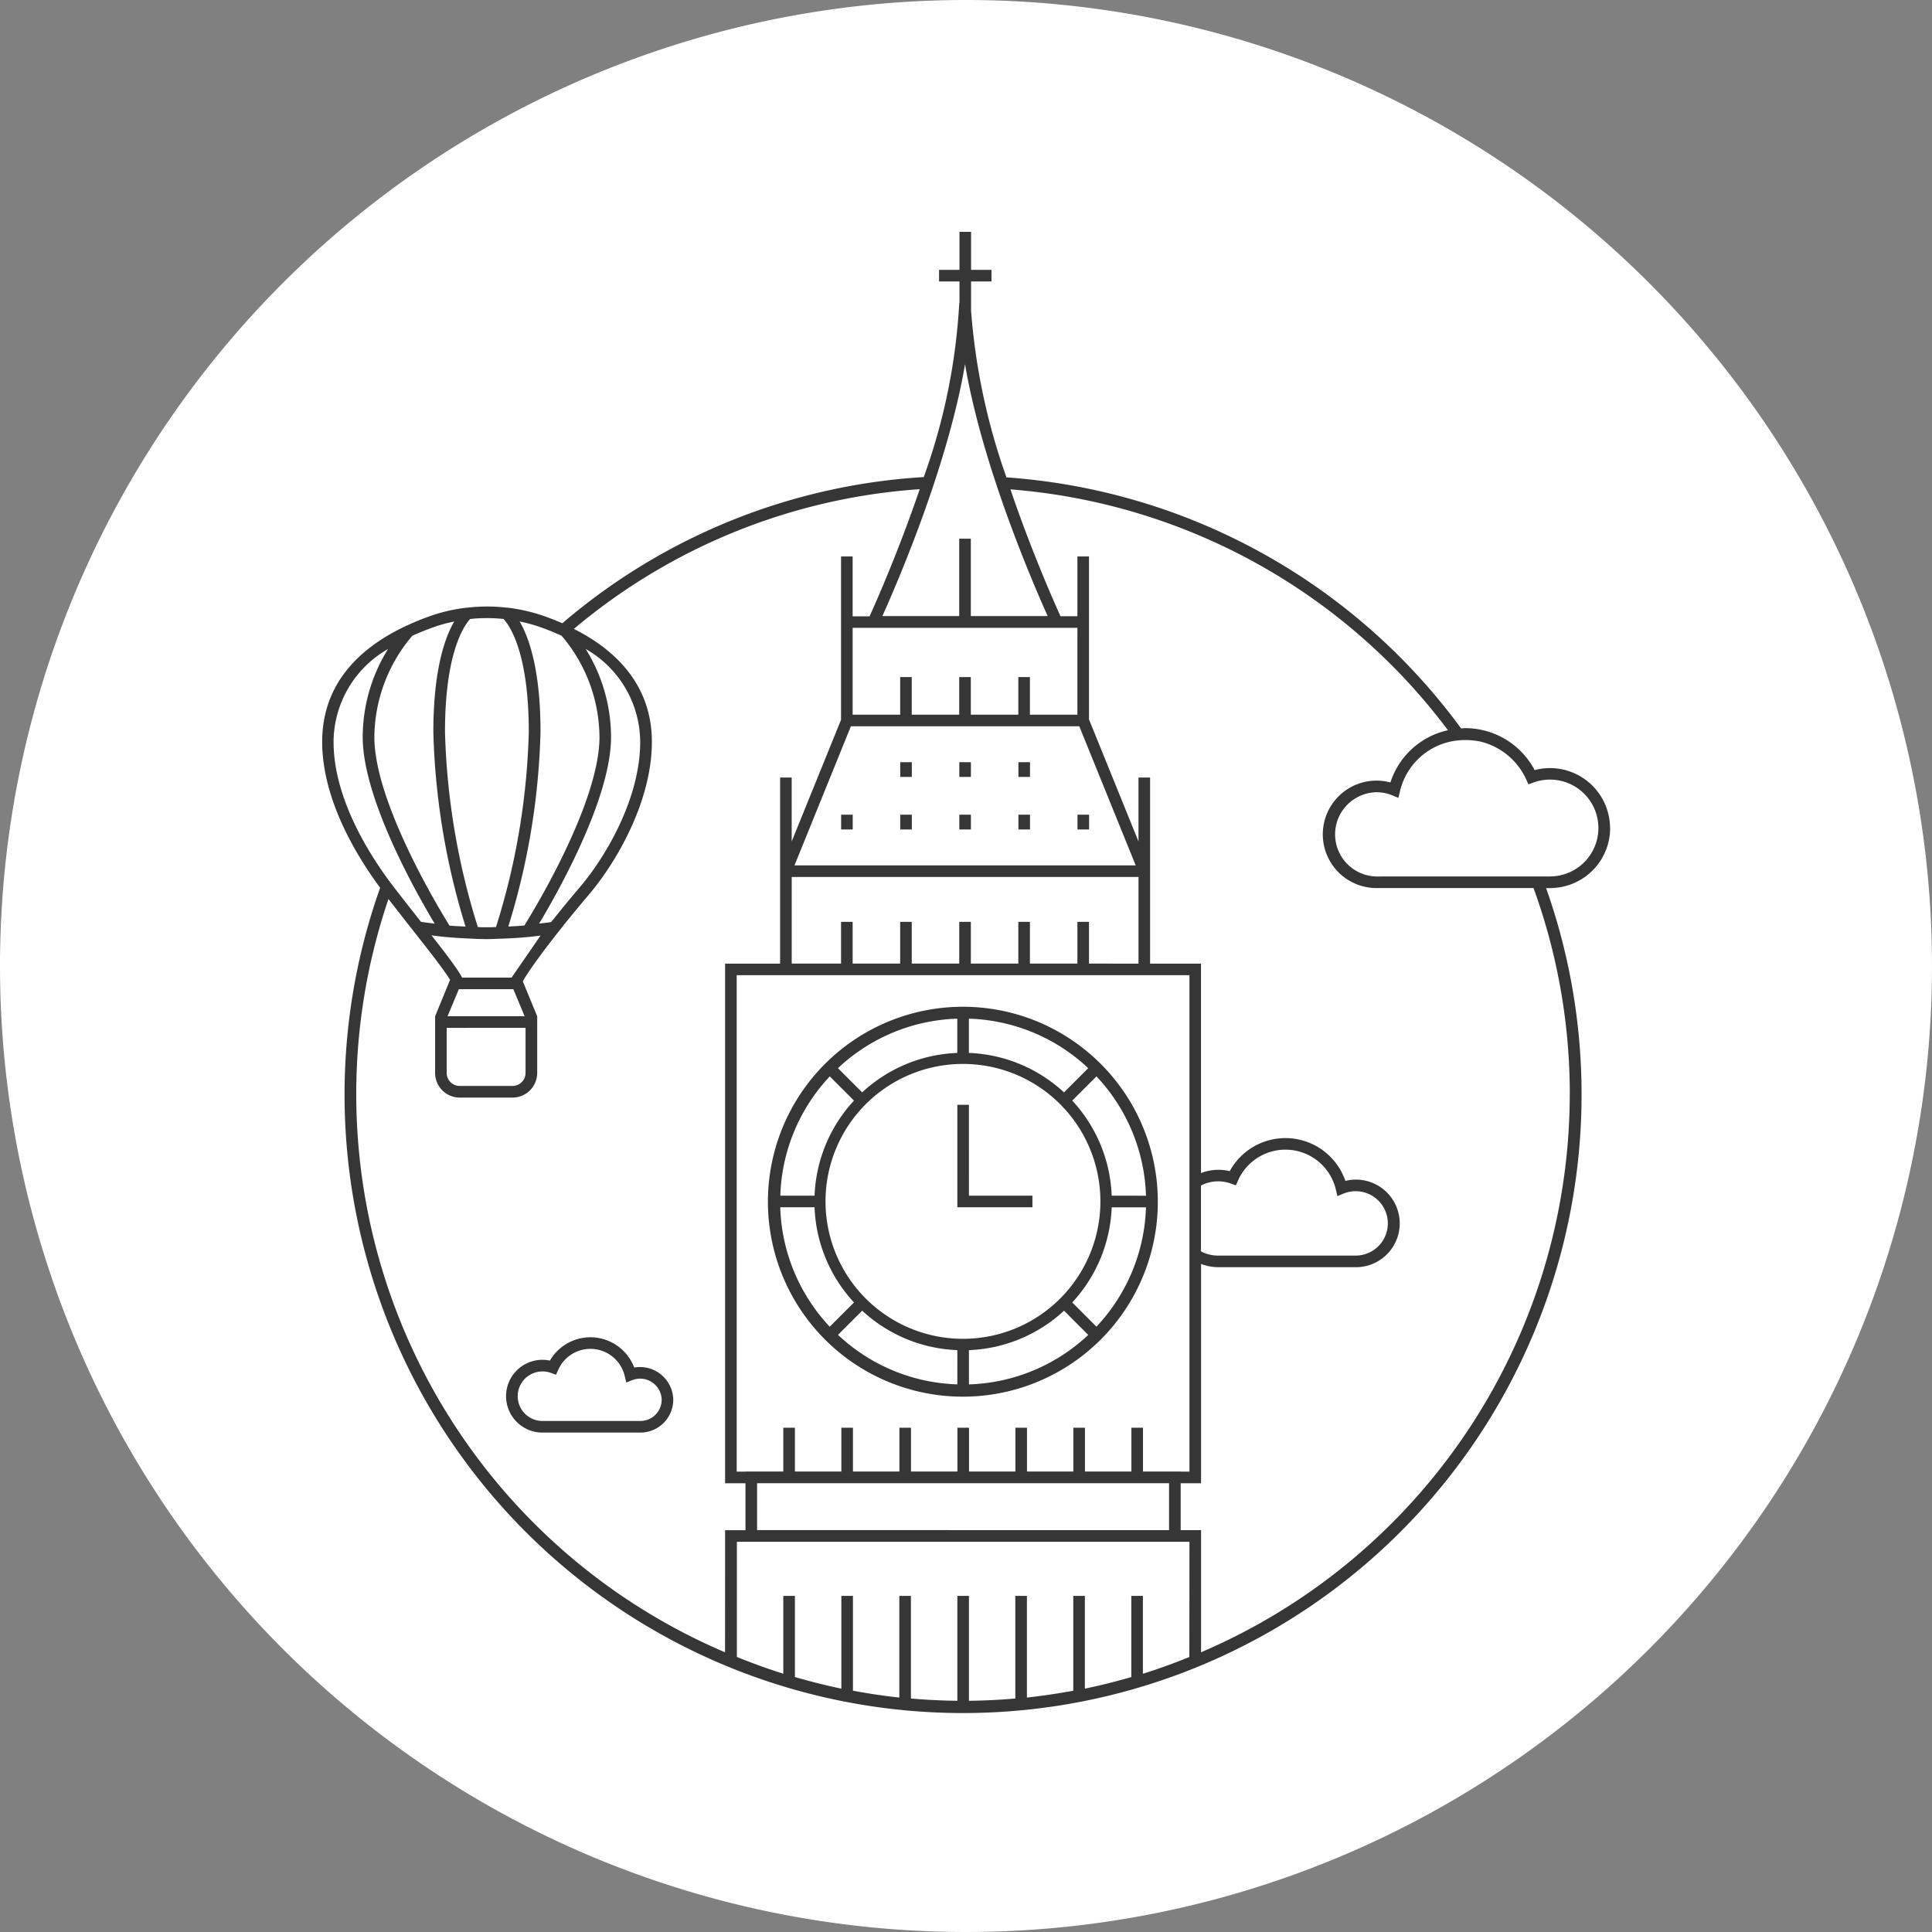 <svg xmlns="http://www.w3.org/2000/svg" width="150" height="150" viewBox="0 0 150 150"><rect x="0" y="0" width="150" height="150" fill="#808080" stroke="none"/><g id="Group_2567" data-name="Group 2567" transform="translate(-207 -1343)"><path id="Path_185597" data-name="Path 185597" d="M75,0A75,75,0,1,1,0,75,75,75,0,0,1,75,0Z" transform="translate(207 1343)" fill="#fff"></path><g id="noun-london-1119500" transform="translate(101.349 1333.005)"><path id="Path_184521" data-name="Path 184521" d="M154.89,116.165a3.637,3.637,0,0,0-6.544-.535,2.825,2.825,0,1,0-.574,5.59h7.6a2.554,2.554,0,0,0,2.551-2.55,2.584,2.584,0,0,0-3.03-2.5Zm.479,4.154h-7.6a1.923,1.923,0,1,1,0-3.847,1.893,1.893,0,0,1,.651.113l.4.146.172-.386h0a2.735,2.735,0,0,1,5.161.48l.121.508.485-.193h0a1.675,1.675,0,0,1,2.264,1.53,1.651,1.651,0,0,1-1.65,1.649Zm24.763-47.071h.9v1.147h-.9Zm4.589,0h.9v1.147h-.9Zm4.587,0h.9v1.147h-.9Zm-18.352,0h.9v1.147h-.9Zm4.589,0h.9v1.147h-.9Zm4.587-4.079h.9v1.147h-.9Zm4.589,0h.9v1.147h-.9Zm-9.176,0h.9v1.147h-.9Zm4.88,18.991h0a15.136,15.136,0,1,0,10.686,4.433,15.12,15.12,0,0,0-10.686-4.433Zm.45.924h0a14.147,14.147,0,0,1,9.266,3.843l-1.881,1.881a11.494,11.494,0,0,0-7.385-3.064Zm-.9,0v2.66a11.5,11.5,0,0,0-7.386,3.063l-1.88-1.879a14.15,14.15,0,0,1,9.267-3.843Zm-9.9,4.481,1.88,1.879h0a11.5,11.5,0,0,0-3.062,7.384h-2.659a14.145,14.145,0,0,1,3.842-9.263Zm-3.843,10.164h2.66a11.5,11.5,0,0,0,3.063,7.388L170.072,113a14.148,14.148,0,0,1-3.843-9.267Zm13.747,13.748a14.147,14.147,0,0,1-9.266-3.843l1.879-1.879a11.5,11.5,0,0,0,7.387,3.064Zm.449-3.537h0a10.671,10.671,0,1,1,7.533-3.126,10.66,10.66,0,0,1-7.533,3.126Zm.452,3.537v-2.658a11.5,11.5,0,0,0,7.384-3.064l1.88,1.881h0a14.149,14.149,0,0,1-9.264,3.843Zm9.9-4.479-1.88-1.881h0a11.5,11.5,0,0,0,3.063-7.388h2.662A14.148,14.148,0,0,1,190.776,113Zm1.183-10.169h0a11.5,11.5,0,0,0-3.062-7.383l1.881-1.881a14.148,14.148,0,0,1,3.843,9.264Zm-11.084,0h4.93v.9h-5.831V95.77h.9Zm49.775-28.545a4.663,4.663,0,0,0-5.854-4.5,6.108,6.108,0,0,0-5.393-3.257c-.106,0-.208.02-.314.025a47.915,47.915,0,0,0-35.3-19.494,49.676,49.676,0,0,1-2.749-12.938V31.847h1.585v-.9h-1.585V27.995h-.9v2.951h-1.585v.9h1.585v1.649h-.014a47.4,47.4,0,0,1-2.759,13.539,47.5,47.5,0,0,0-28.06,11.351c-.525-.229-1.048-.431-1.558-.605a13.17,13.17,0,0,0-2.576-.59l0,0-.146-.018-.045,0h0a13.218,13.218,0,0,0-3.041,0l-.043,0-.146.018,0,0h0a13.158,13.158,0,0,0-2.576.59,20.339,20.339,0,0,0-1.976.8l-.02-.02-.053.054c-3.3,1.551-6.466,4.264-6.466,8.976,0,4.508,2.7,8.9,4.5,11.332h0a48.021,48.021,0,1,0,90.525.023h.315a4.663,4.663,0,0,0,4.657-4.659ZM180.576,38.272c1.342,7.929,5.292,17.056,6.418,19.555h-5.968V51.819h-.9v6.008h-5.968c1.126-2.5,5.075-11.626,6.418-19.555Zm13.816,85.972v-3.4h-.9v3.4h-3.606v-3.4h-.9v3.4h-3.6v-3.4h-.9v3.4h-3.6v-3.4h-.9v3.4h-3.606v-3.4h-.9v3.4h-3.606v-3.4h-.9v3.4h-3.606v-3.4h-.9v3.4H163.53v.006h-.682V85.709H198V124.25h-.681v-.007Zm2.024.908v3.641H164.431v-3.64Zm-2.371-46.569v6.226H190.2V81.568h-.9v3.241h-3.686V81.568h-.9v3.241h-3.687V81.568h-.9v3.241H176.44V81.568h-.9v3.241h-3.69V81.568h-.9v3.241h-3.831V78.083h26.928Zm-26.71-1.4,4.379-10.8h17.733l4.38,10.8Zm21.964-11.7h-3.686V62.561h-.9v2.921h-3.688V62.561h-.9v2.921H176.44V62.561h-.9v2.921h-3.69V58.738H189.3Zm-41.845-6.848a19.212,19.212,0,0,1,1.8.721,12.212,12.212,0,0,1,2.94,7.866c0,5.087-5.089,13.44-5.83,14.628-.414.04-.83.058-1.248.08h0a55.485,55.485,0,0,0,2.5-15.114c0-4.828-.9-7.335-1.62-8.571h0a12.435,12.435,0,0,1,1.46.391ZM140.4,88.894l.875-2.1h4.233l.874,2.1Zm6.055.9v3.5h0a1.015,1.015,0,0,1-1.014,1.014h-4.1a1.012,1.012,0,0,1-1.01-1.01v-3.5Zm-1.084-3.9h-3.829l-.01,0c-.1-.185-.245-.415-.417-.671-.044-.066-.1-.146-.152-.217-.146-.21-.311-.439-.5-.691-.069-.093-.145-.194-.221-.293q-.316-.417-.7-.907l-.2-.254c-.066-.086-.121-.158-.191-.246.959.135,1.944.206,2.933.248l.591.029c.222.007.444.013.668.016h.1c.249,0,.493-.01.737-.02l.621-.022,0,0c.951-.041,1.9-.108,2.819-.234Zm2.136-4.19c1.424-2.372,5.585-9.712,5.585-14.479a12.974,12.974,0,0,0-1.969-6.844,8.354,8.354,0,0,1,4.233,7.211c0,4.256-2.527,8.742-4.692,11.291-.733.863-1.5,1.793-2.217,2.7-.308.052-.628.079-.941.122Zm-5.357-23.651h0a12.364,12.364,0,0,1,2.6,0h0c.491.537,1.956,2.652,1.956,8.767h0A54.828,54.828,0,0,1,144.16,81.97c-.124,0-.246.014-.371.015-.241,0-.482.006-.724,0-.1,0-.209-.012-.314-.014h0A55.2,55.2,0,0,1,140.2,66.816c0-6.115,1.464-8.23,1.956-8.767Zm-4.495,1.307h0q.88-.4,1.8-.72a12.235,12.235,0,0,1,1.461-.39c-.72,1.236-1.62,3.743-1.62,8.571h0a55.778,55.778,0,0,0,2.5,15.113c-.417-.022-.833-.035-1.246-.074-.731-1.174-5.833-9.546-5.833-14.633h0a12.258,12.258,0,0,1,2.942-7.867Zm-6.107,8.233a8.356,8.356,0,0,1,4.232-7.211,12.968,12.968,0,0,0-1.968,6.844c0,4.762,4.163,12.108,5.586,14.48-.355-.048-.716-.082-1.065-.143l-.046-.059c-.7-.892-1.442-1.829-2.138-2.739-1.719-2.251-4.6-6.7-4.6-11.173Zm30.395,70.687a47.116,47.116,0,0,1-26.132-58.484q.6.771,1.2,1.536h-.007l.554.7.024.031c.546.692,1.1,1.392,1.589,2.032l.041.052.155.2c.52.683.965,1.3,1.228,1.72L139.433,88.9h0v4.4a1.912,1.912,0,0,0,1.911,1.911h4.1a1.917,1.917,0,0,0,1.915-1.915V88.9h0l-1.116-2.711.013-.027c.023-.042.043-.078.07-.126.074-.126.166-.272.269-.43.063-.1.136-.206.212-.316.062-.091.129-.188.2-.287.086-.123.171-.246.27-.383l.2-.274c.232-.318.493-.667.792-1.057l.122-.16c.186-.241.386-.5.6-.766.114-.144.224-.285.342-.433l.124-.157c.595-.741,1.237-1.521,1.9-2.3,2.264-2.665,4.906-7.373,4.906-11.874s-2.914-7.195-6.056-8.775h0a46.582,46.582,0,0,1,26.85-10.849c-1.65,4.85-3.435,8.863-3.895,9.873h-1.313V53.2h-.9V65.878l-3.831,9.447V70.363h-.9V84.81h-4.27v40.345h1.582V128.8h-1.582Zm36.049.365c-1.181.477-2.38.918-3.606,1.3V133.9h-.9v6.3c-1.185.343-2.384.652-3.606.9v-7.2h-.9v7.361c-1.188.219-2.387.4-3.6.532V133.9h-.9v7.968c-1.19.1-2.391.163-3.6.175V133.9h-.9v8.143c-1.213-.012-2.415-.073-3.606-.175V133.9h-.9v7.892c-1.217-.128-2.417-.312-3.6-.532V133.9h-.9v7.2c-1.221-.25-2.421-.56-3.606-.9v-6.3h-.9v6.04c-1.226-.381-2.425-.823-3.606-1.3V129.7H198Zm29.535-43.7A47.179,47.179,0,0,1,198.9,138.277v-9.482h-1.581v-3.64H198.9V108.126a3.751,3.751,0,0,0,1.333.254H210.9a3.4,3.4,0,1,0-.793-6.7,4.924,4.924,0,0,0-8.979-.758,3.766,3.766,0,0,0-2.232.15V84.81h-3.952V70.363h-.9v4.962L190.2,65.847V53.2h-.9v4.638h-1.313c-.459-1.009-2.239-5.009-3.886-9.848a47.009,47.009,0,0,1,33.969,18.7,6.047,6.047,0,0,0-4.467,4.054,4.171,4.171,0,1,0-1.077,8.2h12.189a46.838,46.838,0,0,1,2.815,16Zm-28.634,12.2v-5.1l.1-.054a2.893,2.893,0,0,1,2.217-.107l.394.143.171-.384h0a4.023,4.023,0,0,1,7.591.707l.121.511.487-.2h0a2.452,2.452,0,0,1,.928-.182,2.5,2.5,0,0,1,0,5H200.229a2.863,2.863,0,0,1-1.121-.226Zm13.629-29.1a3.271,3.271,0,0,1,0-6.541,3.237,3.237,0,0,1,1.214.236l.487.2.121-.511a5.153,5.153,0,0,1,4.145-3.9,5.791,5.791,0,0,1,2.024.027c.017,0,0,0,.017,0a5.277,5.277,0,0,1,3.616,2.953l.171.382.393-.143a3.759,3.759,0,1,1,1.28,7.293Z" transform="translate(0 0)" fill="#363636"></path></g></g></svg>